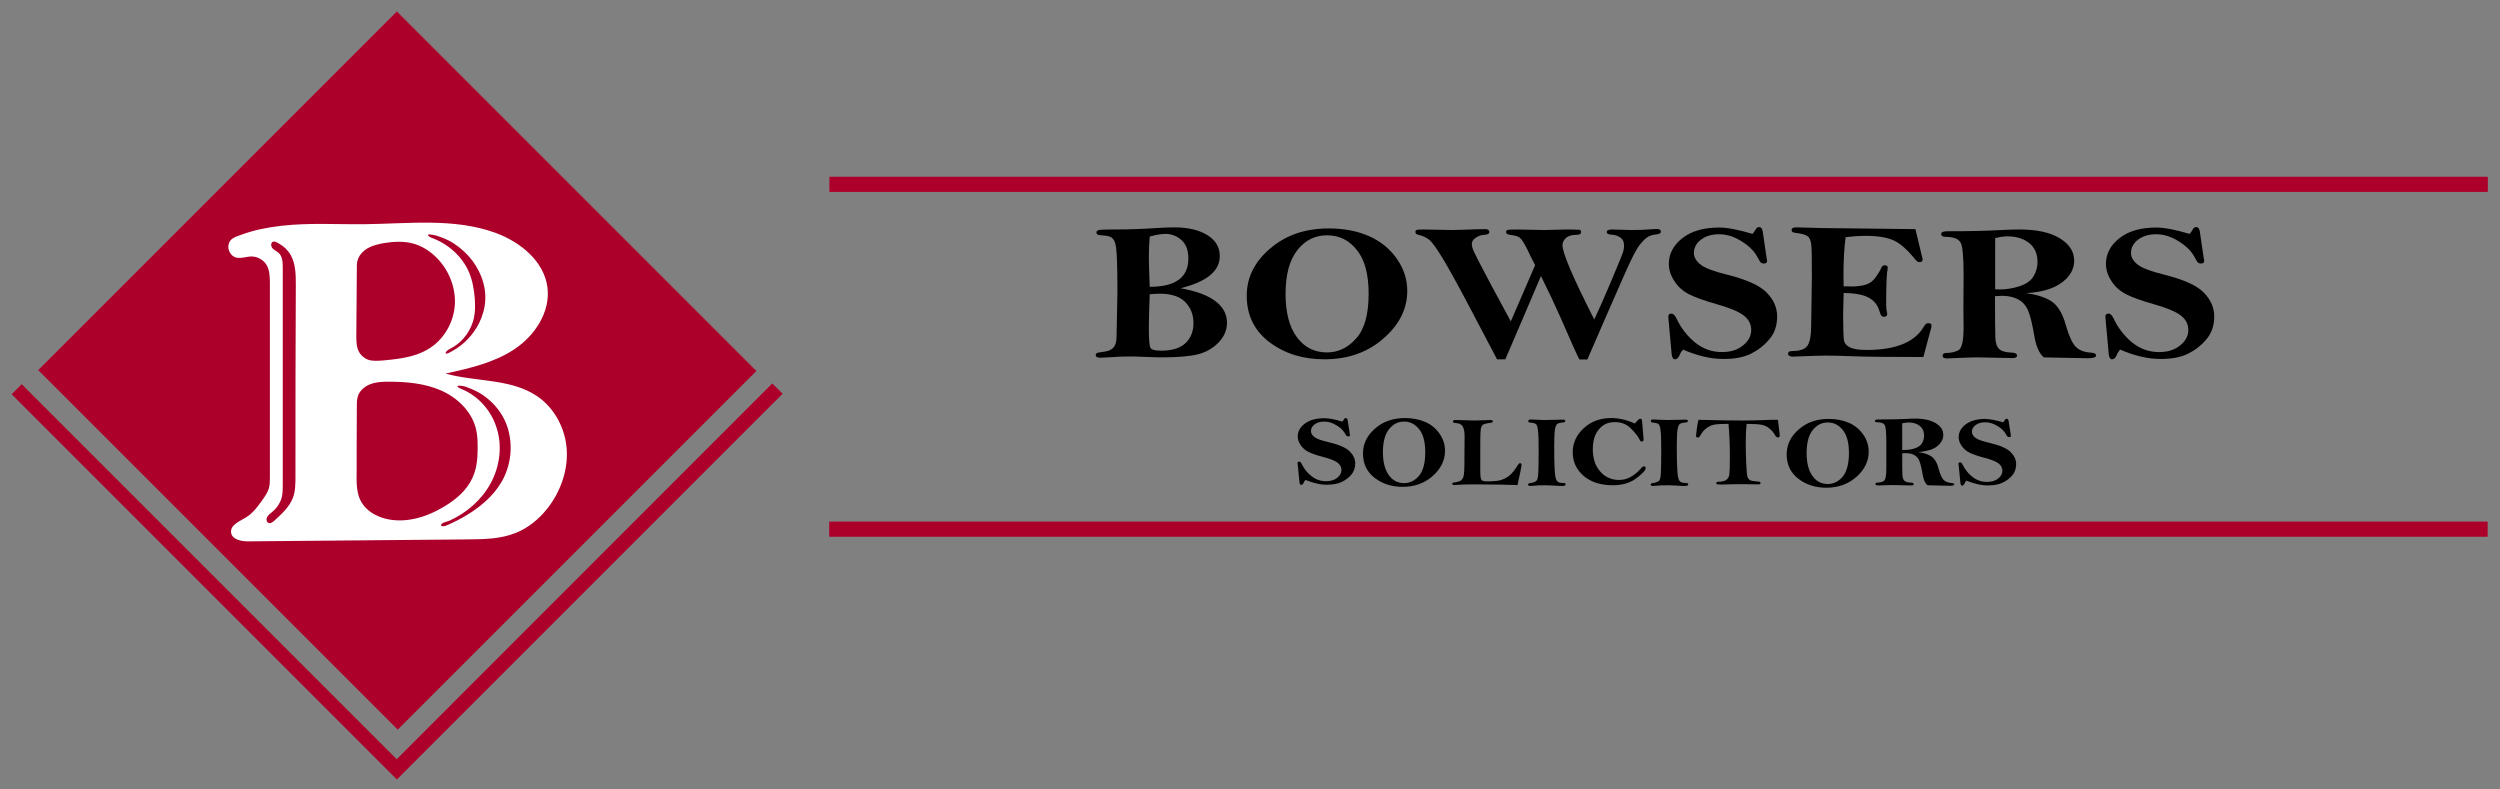 <?xml version="1.0" encoding="utf-8"?>
<!-- Generator: Adobe Illustrator 25.4.1, SVG Export Plug-In . SVG Version: 6.00 Build 0)  -->
<svg version="1.1" id="Layer_1" xmlns="http://www.w3.org/2000/svg" xmlns:xlink="http://www.w3.org/1999/xlink" x="0px" y="0px"
	 viewBox="0 0 1417.3 447.4" style="enable-background:new 0 0 1417.3 447.4;" xml:space="preserve">
<rect x="0" y="0" width="1417.3" height="447.4" fill="#808080" stroke="none"/>
<style type="text/css">
	.st0{fill:#AC002A;}
	.st1{fill:#FFFFFF;}
</style>
<rect x="81.5" y="65.9" transform="matrix(0.707 -0.707 0.707 0.707 -82.546 220.852)" class="st0" width="287.6" height="288.3"/>
<polygon class="st0" points="6.6,223.5 12.3,217.8 224.9,430.4 437.8,217.4 443.7,223.2 225,441.9 "/>
<path class="st1" d="M321.3,255.1c-0.7-11.9-6.7-23.5-16.5-30.3c-14.9-10.3-34.8-8.2-52.2-13c13.5-3,27.4-6.1,39-13.8
	c11.6-7.7,20.4-21,18.8-34.8c-1.8-15-15.3-26-29.5-31.2c-23.3-8.5-49-5.2-73.9-4.9c-15.8,0.2-31.7-0.9-47.4,0.9
	c-7.9,0.9-15.7,2.4-23.1,5.2c-3.3,1.2-6.4,2-7,5.9c-0.4,2.7,1.3,5.9,4,6.8c0.9,0.3,1.9,0.3,2.9,0.3c2-0.1,4.1-0.8,6.2-0.8
	c3.3,0,6.6,1.8,8.4,4.6c1.9,3.1,2,7,2,10.6c0,36.6,0,73.3,0,109.9c0,2.2,0,4.4-0.6,6.4c-0.7,2.5-2.3,4.6-3.8,6.8
	c-2.6,3.6-5.3,7.3-9.1,9.6c-3.6,2.2-8.9,4.2-8.5,8.5c0.4,4.1,5.9,5.2,10,5.1c41.4-0.4,82.8-0.7,124.1-1.1c9.3-0.1,18.8-0.2,27.3-3.7
	c7.1-2.8,13.1-7.8,17.9-13.8C317.7,278.9,322,266.9,321.3,255.1z M167.5,270c0,4.1,0,8.3-1.4,12.1c-2,5.3-6.4,9.3-10.6,13.1
	c-0.9,0.8-2.1,1.7-3.2,1.3c-1.2-0.4-1.5-2.2-0.9-3.3c0.6-1.2,1.7-1.9,2.7-2.8c2.6-2.1,4.7-5,5.6-8.3c0.6-2.3,0.6-4.8,0.6-7.2
	c0-41.1,0-82.3,0-123.4c0-2.9-0.2-6.2-2.3-8.1c-1.1-1-2.5-1.5-3.5-2.6c-0.2-0.2-0.4-0.5-0.5-0.8c-0.4-0.9-0.4-2,0.3-2.7
	c1.1-0.9,2.6,0.1,3.7,0.7c2.8,1.5,5.2,3.8,6.8,6.6c2.8,5,2.9,11,2.9,16.7C167.5,197.5,167.5,233.7,167.5,270z M247.5,133.6
	c2.3,0.7,4.5,1.6,6.6,2.6c4.3,2.2,8.2,5.3,11.5,8.9c6.1,6.8,10,15.9,9.5,25.1c-0.2,4.5-1.5,8.8-3.4,12.8
	c-3.3,6.6-8.5,12.2-14.9,15.8c-1.3,0.7-2.7,1.7-4.2,1.7c-0.1-1.8,3.3-3.1,4.6-3.9c5.8-3.6,10-9.7,11.5-16.4
	c0.7-3.4,0.7-6.9,0.5-10.4c-0.4-5.4-1.3-10.9-3.5-15.9c-4-8.9-11.9-15.8-21.1-19.1c-0.3-0.1-0.6-0.2-0.9-0.4
	c-0.2-0.1-0.3-0.2-0.5-0.4C240.8,131.9,246.8,133.4,247.5,133.6z M202,190.2c0.1-12.8,0.2-25.5,0.3-38.3c0-1.2,0-2.4,0.2-3.5
	c0-0.1,0-0.2,0.1-0.3c0.7-3.2,3.1-5.8,5.9-7.4c2.8-1.6,6-2.3,9.2-2.9c5.6-0.9,11.5-1.2,17,0.4c4.4,1.3,8.5,3.8,11.9,7
	c7.3,6.8,11.6,16.7,11.3,26.6c-0.3,9.9-5.5,19.7-13.7,25.2c-5.1,3.5-11.2,5.2-17.2,6.2c-3.1,0.5-6.2,0.8-9.3,1.1
	c-2.8,0.2-6.4,0.6-9.1-0.4c-2-0.8-3.8-2.2-4.9-4.1C202,197,202,193.5,202,190.2z M217.6,293.8c-4-1.2-7.8-3.2-10.6-6.3
	c-5.7-6.2-4.8-14.4-4.8-22.2c0-3.8,0-7.6,0-11.4c0-7.7,0.1-15.5,0.1-23.2c0-1.2,0-2.3,0.1-3.5c0.1-1.1,0.3-2.2,0.7-3.2
	c1.3-3.1,4.2-5.3,7.4-6.4c3.2-1.1,6.6-1.2,9.9-1.2c10,0,20.3,0.9,29.5,4.9c9.2,4,17.2,11.6,19.8,21.3c1,3.7,1.1,7.5,1.1,11.3
	c0,5.8-0.5,11.7-2.9,16.9c-3.2,7.2-9.5,12.5-16.3,16.5C241.5,293.4,229,297.1,217.6,293.8z M283.6,274.4c-4,6.4-9.8,11.6-16.1,15.8
	c-3.6,2.4-7.4,4.5-11.3,6.3c-1.3,0.6-2.6,1.3-3.9,1.7c-0.9,0.2-2.8,0.4-2.1-0.9c0.6-1.2,3.7-1.7,4.8-2.2c9.6-4.4,18-11.7,23.1-21
	c5.1-9.3,6.7-20.5,3.7-30.7c-2.9-10.2-10.5-19-20.3-22.9c-0.5-0.2-1.3-0.5-1.8-1c-1.6-1.4,2.5-0.7,3.1-0.6c1.7,0.4,3.3,1.2,4.9,1.8
	c2.8,1.2,5.5,2.7,7.9,4.6c4.8,3.7,8.7,8.6,11.1,14.2C291.4,250.8,290.1,264.2,283.6,274.4z"/>
<rect x="470.2" y="100.2" class="st0" width="940.2" height="8.6"/>
<rect x="470.1" y="295.7" class="st0" width="940.2" height="8.6"/>
<g>
	<path d="M669.3,163.4c8.8,1.6,15.4,4,19.7,7.3c4.4,3.3,6.6,7.4,6.6,12.3c0,4.1-1.6,7.9-4.8,11.2c-3.2,3.3-7.1,5.5-11.8,6.7
		c-4.6,1.1-11.4,1.7-20.3,1.7c-2.2,0-5.6-0.1-10.2-0.3c-3.8-0.2-6.8-0.2-9-0.2c-2.9,0-6.8,0.2-11.6,0.5c-2,0.1-3.4,0.2-4.2,0.2
		c-1.7,0-2.5-0.5-2.5-1.6c0-0.8,0.7-1.3,2-1.4c2.7-0.3,4.6-0.7,5.8-1.2c1.2-0.5,2.2-1.3,2.9-2.5c0.7-1.2,1.1-3,1.1-5.6l0.5-25.2
		c0-7.8-0.1-14.1-0.3-18.8c-0.2-4.7-0.6-7.7-1.1-9.1c-0.5-1.4-1.3-2.3-2.2-2.9c-1-0.5-2.4-0.9-4.3-1c-1.7-0.1-2.8-0.2-3.3-0.5
		c-0.5-0.3-0.7-0.7-0.7-1.2c0-0.8,0.5-1.2,1.5-1.4c1-0.2,3.8-0.3,8.4-0.3c8.5,0,16.4-0.3,23.8-0.8c4.4-0.3,7.9-0.4,10.5-0.4
		c7.8,0,14,1.5,18.7,4.4c4.7,2.9,7,6.9,7,11.8C691.6,153.6,684.2,159.7,669.3,163.4z M651.8,162.6c14.6,0,21.9-5.3,21.9-16
		c0-4.7-1.3-8.2-3.9-10.5c-2.6-2.3-5.6-3.5-9-3.5c-2.5,0-5.5,0.5-9,1.5c-0.3,3.6-0.5,7.4-0.5,11.4
		C651.3,148.8,651.5,154.5,651.8,162.6z M651.8,166.8c-0.3,7.6-0.5,13.9-0.5,19c0,6.7,0.3,10.5,1,11.5c0.6,1,2.7,1.5,6,1.5
		c6.1,0,10.7-1.4,13.7-4.2c3-2.8,4.6-6.6,4.6-11.4c0-4.9-1.6-8.8-4.7-12c-3.1-3.1-7.9-4.7-14.3-4.7
		C656.1,166.5,654.2,166.6,651.8,166.8z"/>
	<path d="M753.3,129.5c8.7,0,16.3,1.5,22.9,4.4c6.5,2.9,11.8,7.2,15.7,12.8c3.9,5.6,5.9,11.6,5.9,18.2c0,10.2-4.5,19.2-13.5,27
		c-9,7.9-20.2,11.8-33.5,11.8c-12.1,0-22.5-3.2-31.1-9.7c-8.6-6.5-12.9-15.3-12.9-26.3c0-10.5,4.5-19.4,13.4-26.9
		C729.1,133.2,740.1,129.5,753.3,129.5z M775.9,166.5c0-11-2.2-19.3-6.7-24.8c-4.4-5.6-10.1-8.3-16.9-8.3c-6.8,0-12.4,2.8-16.8,8.4
		c-4.4,5.6-6.7,13.8-6.7,24.8c0,10.5,2.1,18.7,6.4,24.5c4.2,5.8,10,8.7,17.1,8.7c6.3,0,11.8-2.6,16.5-7.9
		C773.6,186.6,775.9,178.2,775.9,166.5z"/>
	<path d="M853.4,203.7h-4.7l-16.1-30.6c-6.4-12.2-11.4-21.1-14.8-26.8c-3.5-5.7-6-9.2-7.7-10.5c-1.7-1.3-3.6-2.1-5.7-2.6
		c-1.3-0.3-2-0.8-2-1.6c0-0.6,0.2-1,0.7-1.2c0.5-0.2,1.8-0.3,3.9-0.3l16.1,0.3c2,0,4.6-0.1,7.9-0.2c4.7-0.2,8.4-0.3,11-0.3
		c1.5,0,2.3,0.5,2.3,1.6c0,1-0.9,1.5-2.8,1.6c-1.8,0.1-3.5,0.7-4.9,1.7c-1.5,1-2.2,2.2-2.2,3.6c0,1.1,0.4,2.6,1.2,4.3
		c0.8,1.8,4.1,8.2,10,19.3l10.9,20.2l13.8-31.9c-0.9-1.6-2.3-4.4-4.2-8.4c-1.9-4-3.5-6.4-4.6-7.2c-1.1-0.8-3-1.3-5.6-1.6
		c-1.4-0.2-2.1-0.7-2.1-1.6c0-0.6,0.3-1,0.8-1.1c0.5-0.2,2.4-0.3,5.7-0.3l15.3,0.3l12.5-0.3c4.4,0,6.8,0.1,7.4,0.2
		c0.6,0.1,0.8,0.5,0.8,1.3c0,1-0.8,1.5-2.4,1.5c-2.8,0-4.8,0.6-6.1,1.8s-2,2.5-2,4.1c0,4.5,6,18.5,18,42.1
		c2.5-5.2,5.7-12.4,9.6-21.7c3.9-9.3,6.1-14.6,6.6-16.1c0.5-1.5,0.7-2.8,0.7-4.2c0-2-0.7-3.5-2.2-4.5s-3-1.4-4.4-1.5
		c-2.1-0.1-3.2-0.6-3.2-1.5c0-1,1-1.5,2.9-1.5l10.8,0.3c4.2,0,7.9-0.1,11-0.4c1.8-0.1,2.9-0.2,3.5-0.2c1.7,0,2.5,0.5,2.5,1.5
		c0,0.9-0.9,1.4-2.6,1.6c-1.8,0.1-3.3,0.6-4.6,1.3c-1.3,0.7-2.9,2.2-4.8,4.6c-1.9,2.4-4.5,7.5-8,15.3l-10.8,24.6l-10.9,25.1h-4.5
		c-1-1.7-4.6-9.7-10.8-24c-3.3-7.4-6.9-15.1-11-23.3l-10.6,24.8L853.4,203.7z"/>
	<path d="M993.5,132.6c0.5-0.5,1.1-1.2,1.6-2.2c0.6-1.1,1.3-1.7,2.1-1.7c1.1,0,1.8,0.8,2.1,2.4l2.2,15l0.3,1.8c0,1-0.6,1.5-1.7,1.5
		c-0.8,0-1.5-0.2-1.8-0.5c-0.4-0.3-1.1-1.5-2.1-3.4c-1.8-3.3-4.8-6.2-9-8.8c-4.2-2.6-8.4-3.9-12.6-3.9c-4.1,0-7.5,1-10.2,3
		c-2.7,2-4.1,4.6-4.1,7.6c0,2.4,1.3,4.7,3.8,6.6c2.5,2,7.4,3.8,14.6,5.6c11.3,2.8,18.9,6.2,22.9,10.3c4,4.1,5.9,8.6,5.9,13.6
		c0,5.1-1.5,9.4-4.4,12.8c-2.9,3.5-6.4,6.2-10.4,8.2c-4,2-9.2,3-15.5,3c-3.6,0-7.3-0.4-11.1-1.3s-7.8-2.2-11.9-4
		c-0.8,0.8-1.6,1.9-2.1,3.3c-0.7,1.5-1.5,2.2-2.5,2.2c-1.1,0-1.7-1-1.9-2.9l-1.8-19.8c-0.1-0.9-0.1-1.4-0.1-1.6
		c0-1.1,0.6-1.6,1.9-1.6c0.9,0,1.8,0.9,2.7,2.7c2.6,5.5,6.1,10,10.5,13.6c4.4,3.6,9.5,5.5,15.3,5.5c5,0,9-1.3,12-3.8
		c3.1-2.5,4.6-5.4,4.6-8.7s-1.4-6-4.2-8.2c-2.8-2.2-7.9-4.3-15.2-6.4c-7.1-2-12.4-3.9-15.9-5.7c-3.5-1.8-6.3-4.3-8.3-7.5
		c-2.1-3.2-3.1-6.4-3.1-9.7c0-5.7,2.6-10.6,7.7-14.6c5.1-4,12.1-6,20.9-6C979.2,129,985.6,130.2,993.5,132.6z"/>
	<path d="M1085.9,129.9c1.4,5.7,2.7,11.4,4.1,17.1c0,1.1-0.6,1.6-1.9,1.6c-0.7,0-1.5-0.5-2.3-1.5c-4.4-5.5-8.5-9.1-12.2-10.8
		c-3.7-1.7-9-2.6-16-2.6c-3.9,0-7.6,0.3-11.3,0.8c-0.8,6.5-1.2,13.5-1.2,21.2c0,1.3,0,3.5,0.1,6.6l4.9,0.1c3.1,0,5.7-0.4,7.9-1.1
		c2.2-0.7,4.1-2.2,5.7-4.6c1.6-2.3,2.4-3.8,2.7-4.5c0.4-1.2,1.1-1.8,2-1.8c1.2,0,1.8,0.4,1.8,1.3c0,0.3,0,0.5-0.1,0.9
		c-0.5,2.3-0.8,9-0.8,20.3c0,1.6,0.2,3,0.5,4.3c0.1,0.4,0.1,0.7,0.1,0.9c0,1-0.7,1.5-2.1,1.5c-0.9,0-1.7-1-2.2-2.9
		c-0.9-3.4-2.8-6-5.9-7.8s-7.9-2.7-14.5-2.8c-0.2,6.1-0.3,10.2-0.3,12.1c0,8.3,0.2,13.3,0.5,14.9c0.3,1.6,1.4,2.8,3.3,3.8
		c1.9,1,5.1,1.5,9.6,1.5c16.4,0,27.3-4.4,32.4-13.3c0.7-1.2,1.5-1.9,2.4-1.9c1.2,0,1.9,0.4,1.9,1.3c0,0.6-0.1,1.3-0.4,2.2l-4.2,15.7
		l-23.4-0.1c-6.6,0-12.8-0.2-18.5-0.4s-10.2-0.3-13.4-0.3c-3.6,0-9.1,0.2-16.4,0.5c-0.9,0.1-1.6,0.1-2,0.1c-2,0-3-0.6-3-1.7
		c0-1,0.8-1.5,2.5-1.5c4.2,0,7-1,8.4-2.9c1.4-1.9,2.2-5.8,2.2-11.8l0.4-28.2c0-9.6-0.1-15.6-0.4-17.8c-0.3-2.2-1-3.7-2.2-4.5
		c-1.2-0.8-3.5-1.4-6.8-1.8c-1.4-0.1-2.1-0.7-2.1-1.5c0-1.1,0.8-1.6,2.4-1.6l15.6,0.4L1085.9,129.9z"/>
	<path d="M1148.5,166.2c5.8,0.7,10.5,2.2,14.2,4.4c3.7,2.3,6.5,6.8,8.4,13.5c1.8,6.3,3.7,10.5,5.7,12.5c2,2,4.8,3.1,8.5,3.3
		c2,0.1,3,0.7,3,1.6c0,1.1-1.6,1.6-4.9,1.6l-24.7-0.5c-2.6-2.2-4.3-6.1-5.3-11.6c-1.2-7.1-2.4-12.2-3.7-15.1c-1.3-2.9-3.2-5-5.8-6.3
		c-2.6-1.3-5.5-1.9-8.9-1.9c-1,0-2.3,0.1-4,0.2c0,12.7,0.1,20.6,0.2,23.5c0.1,3,0.8,5.1,2.1,6.4c1.3,1.3,3.7,2,7.3,2.1
		c1.9,0.1,2.9,0.7,2.9,1.6c0,1-0.8,1.5-2.5,1.5l-19.7-0.4c-2.6,0-6,0.1-10.2,0.3c-3.8,0.2-6.2,0.3-7.2,0.3c-1.8,0-2.6-0.5-2.6-1.6
		c0-1,0.8-1.5,2.3-1.5c2.4,0,4.6-0.5,6.6-1.5c2-1,3-5.3,3-12.9l-0.1-10.1l0.1-19.5c0-10.1-0.5-16.2-1.6-18.4s-3.9-3.4-8.4-3.4
		c-1.8,0-2.7-0.6-2.7-1.6c0-1.1,1.2-1.6,3.6-1.6c12,0,22.3-0.2,30.6-0.7c3.7-0.2,7.1-0.3,10.1-0.3c9.7,0,17.3,1.6,22.8,4.9
		c5.5,3.3,8.3,7.6,8.3,12.8c0,3.5-1.3,6.7-3.9,9.6c-2.6,2.8-5.9,4.9-9.8,6.3S1153.7,165.9,1148.5,166.2z M1131.1,164
		c1.1,0,1.9,0.1,2.5,0.1c3.7,0,7.5-0.6,11.2-1.8c3.8-1.2,6.5-3.1,8-5.6c1.6-2.6,2.3-5.3,2.3-8.3c0-4.5-1.6-8.1-4.7-10.6
		c-3.2-2.5-7.2-3.8-12.2-3.8c-2.1,0-4.5,0.3-7.1,1V164z"/>
	<path d="M1241.3,132.6c0.5-0.5,1.1-1.2,1.6-2.2c0.6-1.1,1.3-1.7,2.1-1.7c1.1,0,1.8,0.8,2.1,2.4l2.2,15l0.3,1.8c0,1-0.6,1.5-1.7,1.5
		c-0.8,0-1.5-0.2-1.8-0.5c-0.4-0.3-1.1-1.5-2.1-3.4c-1.8-3.3-4.8-6.2-9-8.8c-4.2-2.6-8.4-3.9-12.6-3.9c-4.1,0-7.5,1-10.2,3
		c-2.7,2-4.1,4.6-4.1,7.6c0,2.4,1.3,4.7,3.8,6.6c2.5,2,7.4,3.8,14.6,5.6c11.3,2.8,18.9,6.2,22.9,10.3c4,4.1,5.9,8.6,5.9,13.6
		c0,5.1-1.5,9.4-4.4,12.8c-2.9,3.5-6.4,6.2-10.4,8.2c-4,2-9.2,3-15.5,3c-3.6,0-7.3-0.4-11.1-1.3c-3.8-0.9-7.8-2.2-11.9-4
		c-0.8,0.8-1.6,1.9-2.1,3.3c-0.7,1.5-1.5,2.2-2.5,2.2c-1.1,0-1.7-1-1.9-2.9l-1.8-19.8c-0.1-0.9-0.1-1.4-0.1-1.6
		c0-1.1,0.6-1.6,1.9-1.6c0.9,0,1.8,0.9,2.7,2.7c2.6,5.5,6.1,10,10.5,13.6c4.4,3.6,9.5,5.5,15.3,5.5c5,0,9-1.3,12-3.8
		c3.1-2.5,4.6-5.4,4.6-8.7s-1.4-6-4.2-8.2c-2.8-2.2-7.9-4.3-15.2-6.4c-7.1-2-12.4-3.9-15.9-5.7c-3.5-1.8-6.3-4.3-8.3-7.5
		c-2.1-3.2-3.1-6.4-3.1-9.7c0-5.7,2.6-10.6,7.7-14.6c5.1-4,12.1-6,20.9-6C1227,129,1233.3,130.2,1241.3,132.6z"/>
	<path d="M860.3,275c-5.3-0.2-13.6-0.4-24.9-0.4c-3.9,0-7.1,0.1-9.6,0.3c-0.6,0-1,0.1-1.3,0.1c-0.8,0-1.2-0.3-1.2-0.8
		c0-0.3,0.1-0.4,0.3-0.5c0.2-0.1,0.7-0.2,1.6-0.3c1.3-0.2,2.3-0.5,3-1c0.7-0.5,1.2-1.3,1.5-2.3c0.3-1,0.5-3.6,0.5-7.7
		c0-4.1,0.1-9,0.1-14.7c0-2.3-0.2-3.9-0.6-4.9c-0.4-1-0.9-1.8-1.6-2.2c-0.7-0.5-1.7-0.7-3-0.8c-0.9,0-1.4-0.3-1.4-0.9
		s0.5-0.8,1.6-0.8l10.6,0.3c1.6,0,3.9-0.1,6.9-0.2c1.1,0,1.8-0.1,2.2-0.1c0.9,0,1.3,0.3,1.3,0.8c0,0.3-0.1,0.5-0.4,0.6
		c-0.3,0.1-1,0.3-2.2,0.4c-1.4,0.2-2.4,0.5-3,0.9c-0.6,0.5-1,1.3-1.2,2.4c-0.2,1.1-0.3,3.7-0.3,7.7v16.7c0,2.6,0.3,4.1,0.8,4.6
		c0.5,0.5,1.5,0.7,2.9,0.7c3.5,0,6.1-0.2,7.8-0.7c1.7-0.5,3.3-1.3,4.9-2.5c1.5-1.2,3.2-3.3,5-6.2c0.4-0.6,0.7-0.9,1.1-0.9
		c0.6,0,0.9,0.3,0.9,0.8C862.5,264.7,861.8,268.5,860.3,275z"/>
	<path d="M926.8,240.1c0.5-0.5,1-1,1.5-1.6c0.6-0.7,1.1-1.1,1.5-1.1c0.4,0,0.7,0.1,0.9,0.3c0.1,0.2,0.2,0.8,0.3,1.7l0.7,8.7l0.1,1.1
		c0,0.7-0.4,1.1-1.1,1.1c-0.5,0-0.9-0.3-1.1-0.9c-0.9-2-2.6-4.1-5-6.5c-2.4-2.4-5.4-3.6-9-3.6c-2.7,0-5,0.6-6.8,1.9
		c-1.8,1.3-3.3,3.1-4.3,5.3c-1,2.2-1.5,4.9-1.5,8.1c0,5.4,1.4,9.6,4.3,12.8c2.8,3.2,6.4,4.7,10.6,4.7c4.6,0,8.8-2.3,12.7-6.9
		c0.5-0.6,0.9-0.8,1.3-0.8c0.7,0,1.1,0.3,1.1,0.9c0,1.2-1.8,3.2-5.3,5.8c-3.5,2.7-8,4-13.3,4c-7,0-12.6-1.8-16.7-5.4
		c-4.1-3.6-6.1-8-6.1-13.3c0-5.2,2.1-9.8,6.2-13.6c4.1-3.8,9.3-5.8,15.6-5.8C917.7,237,922.2,238,926.8,240.1z"/>
	<path d="M937.1,237.8c0.7,0,2.3,0.1,4.6,0.2c1.8,0.1,3.2,0.1,4.2,0.1l9.8-0.2c0.8,0,1.2,0.3,1.2,0.8c0,0.4-0.4,0.7-1.1,0.8
		c-1.7,0.1-2.8,0.4-3.4,0.8c-0.6,0.4-1,1.3-1.3,2.8s-0.5,4.8-0.5,9.9c0,5.9,0.1,10.5,0.3,13.7c0.2,3.2,0.6,5.2,1.3,6
		c0.7,0.8,1.7,1.1,3.3,1.1c1,0,1.6,0.2,1.6,0.7c0,0.7-0.6,1-1.7,1c-0.3,0-0.8,0-1.4,0c-4-0.2-6.8-0.4-8.2-0.4
		c-3.2,0-5.6,0.1-7.1,0.3c-0.8,0.1-1.4,0.1-1.7,0.1c-0.8,0-1.2-0.3-1.2-0.8c0-0.4,0.3-0.7,1-0.8c1.8-0.2,3-0.7,3.7-1.3
		s1-2.3,1.1-4.9c0.1-2.6,0.2-6.6,0.2-12.1c0-5.8-0.1-9.7-0.4-11.6c-0.2-2-0.6-3.2-1.2-3.6c-0.5-0.4-1.6-0.7-3.1-0.8
		c-0.8-0.1-1.2-0.3-1.2-0.9C935.9,238.1,936.3,237.8,937.1,237.8z"/>
	<path d="M867.6,237.8c0.7,0,2.3,0.1,4.6,0.2c1.8,0.1,3.2,0.1,4.2,0.1l9.8-0.2c0.8,0,1.2,0.3,1.2,0.8c0,0.4-0.4,0.7-1.1,0.8
		c-1.7,0.1-2.8,0.4-3.4,0.8c-0.6,0.4-1,1.3-1.3,2.8s-0.5,4.8-0.5,9.9c0,5.9,0.1,10.5,0.3,13.7c0.2,3.2,0.6,5.2,1.3,6
		c0.7,0.8,1.7,1.1,3.3,1.1c1,0,1.6,0.2,1.6,0.7c0,0.7-0.6,1-1.7,1c-0.3,0-0.8,0-1.4,0c-4-0.2-6.8-0.4-8.2-0.4
		c-3.2,0-5.6,0.1-7.1,0.3c-0.8,0.1-1.4,0.1-1.7,0.1c-0.8,0-1.2-0.3-1.2-0.8c0-0.4,0.3-0.7,1-0.8c1.8-0.2,3-0.7,3.7-1.3
		s1-2.3,1.1-4.9c0.1-2.6,0.2-6.6,0.2-12.1c0-5.8-0.1-9.7-0.4-11.6c-0.2-2-0.6-3.2-1.2-3.6c-0.5-0.4-1.6-0.7-3.1-0.8
		c-0.8-0.1-1.2-0.3-1.2-0.9C866.5,238.1,866.9,237.8,867.6,237.8z"/>
	<path d="M962.9,238c11.3,0.3,19.6,0.4,25,0.4c4.1,0,8.6-0.1,13.5-0.3c1.8-0.1,3.2-0.1,4.3-0.1c0.4,0,1.2,0,2.2,0
		c0.2,0.7,0.3,2.3,0.6,4.6l0.5,4.3c0,0.7-0.4,1.1-1.1,1.1c-0.5,0-1.1-0.4-1.6-1.3c-0.8-1.5-1.9-2.8-3.2-3.8
		c-1.3-1.1-2.8-1.8-4.5-2.1c-1.7-0.3-4.5-0.5-8.4-0.5c-0.3,2.8-0.5,6.3-0.5,10.5c0,4.3,0.1,8.4,0.3,12.4c0.2,4,0.4,6.4,0.7,7.2
		c0.3,0.8,0.8,1.4,1.4,1.8c0.7,0.4,2.3,0.6,4.7,0.8c0.8,0.1,1.3,0.3,1.3,0.8c0,0.5-0.4,0.8-1.1,0.8l-0.9,0l-6.7-0.1
		c-5.3,0-8.4,0-9.6,0.1l-4.1,0.1c-0.3,0-1,0-2-0.1c-0.5-0.1-0.7-0.3-0.7-0.7c0-0.5,0.4-0.8,1.2-0.8c1.9,0,3.4-0.3,4.4-1
		c1-0.7,1.6-1.7,1.8-3.2c0.2-1.5,0.3-4.7,0.3-9.6c0-7.8-0.3-14.1-0.8-19c-3.6,0-6.2,0.1-7.8,0.4c-1.6,0.2-3.1,0.9-4.6,2
		c-1.5,1.1-2.7,2.5-3.6,4.3c-0.4,0.7-0.8,1-1.3,1c-0.7,0-1.1-0.3-1.1-0.8c0-0.2,0.1-1.4,0.4-3.6C962.2,241.3,962.5,239.4,962.9,238z
		"/>
	<path d="M1036.7,237.5c4.5,0,8.3,0.8,11.7,2.3c3.3,1.5,6,3.8,8,6.7s3,6.1,3,9.6c0,5.3-2.3,10.1-6.9,14.2
		c-4.6,4.1-10.3,6.2-17.1,6.2c-6.2,0-11.5-1.7-15.9-5.1c-4.4-3.4-6.6-8-6.6-13.8c0-5.5,2.3-10.2,6.8-14.1
		C1024.3,239.4,1029.9,237.5,1036.7,237.5z M1048.2,256.9c0-5.8-1.1-10.1-3.4-13c-2.3-2.9-5.1-4.4-8.6-4.4c-3.5,0-6.3,1.5-8.6,4.4
		c-2.3,2.9-3.4,7.3-3.4,13c0,5.5,1.1,9.8,3.3,12.9c2.2,3.1,5.1,4.6,8.7,4.6c3.2,0,6.1-1.4,8.4-4.1S1048.2,263,1048.2,256.9z"/>
	<path d="M796.5,237c4.5,0,8.3,0.8,11.7,2.3s6,3.8,8,6.7c2,2.9,3,6.1,3,9.6c0,5.3-2.3,10.1-6.9,14.2S802,276,795.2,276
		c-6.2,0-11.5-1.7-15.9-5.1c-4.4-3.4-6.6-8-6.6-13.8c0-5.5,2.3-10.2,6.8-14.1C784.1,238.9,789.8,237,796.5,237z M808,256.4
		c0-5.8-1.1-10.1-3.4-13s-5.1-4.4-8.6-4.4c-3.5,0-6.3,1.5-8.6,4.4s-3.4,7.3-3.4,13c0,5.5,1.1,9.8,3.3,12.9s5.1,4.6,8.7,4.6
		c3.2,0,6.1-1.4,8.4-4.1C806.8,267,808,262.6,808,256.4z"/>
	<path d="M1087.4,256.3c3,0.4,5.4,1.1,7.3,2.3c1.9,1.2,3.4,3.5,4.3,7c0.9,3.3,1.9,5.5,2.9,6.5c1,1,2.5,1.6,4.4,1.7
		c1,0.1,1.6,0.3,1.6,0.8c0,0.5-0.8,0.8-2.5,0.8l-12.7-0.3c-1.3-1.1-2.2-3.1-2.7-6c-0.6-3.7-1.3-6.3-1.9-7.9s-1.7-2.6-3-3.3
		s-2.8-1-4.6-1c-0.5,0-1.2,0-2.1,0.1c0,6.6,0,10.7,0.1,12.2c0.1,1.5,0.4,2.6,1.1,3.3c0.7,0.7,1.9,1,3.8,1.1c1,0.1,1.5,0.3,1.5,0.8
		s-0.4,0.8-1.3,0.8l-10.1-0.2c-1.4,0-3.1,0-5.2,0.1c-2,0.1-3.2,0.1-3.7,0.1c-0.9,0-1.4-0.3-1.4-0.8c0-0.5,0.4-0.8,1.2-0.8
		c1.2,0,2.4-0.3,3.4-0.8c1-0.5,1.6-2.8,1.6-6.7l0-5.2l0-10.1c0-5.2-0.3-8.4-0.8-9.6c-0.5-1.2-2-1.8-4.3-1.8c-0.9,0-1.4-0.3-1.4-0.8
		c0-0.5,0.6-0.8,1.8-0.8c6.2,0,11.5-0.1,15.8-0.3c1.9-0.1,3.6-0.2,5.2-0.2c5,0,8.9,0.9,11.7,2.6c2.8,1.7,4.3,3.9,4.3,6.7
		c0,1.8-0.7,3.5-2,5c-1.3,1.5-3,2.6-5,3.3C1092.5,255.6,1090.1,256.1,1087.4,256.3z M1078.4,255.1c0.6,0,1,0,1.3,0
		c1.9,0,3.8-0.3,5.8-0.9c1.9-0.6,3.3-1.6,4.1-2.9c0.8-1.3,1.2-2.8,1.2-4.3c0-2.4-0.8-4.2-2.4-5.5c-1.6-1.3-3.7-2-6.3-2
		c-1.1,0-2.3,0.2-3.7,0.5V255.1z"/>
	<path d="M1135.6,239.4c0.3-0.2,0.6-0.6,0.9-1.1c0.3-0.6,0.7-0.9,1.1-0.9c0.6,0,1,0.4,1.1,1.2l1.2,7.6l0.1,0.9
		c0,0.5-0.3,0.7-0.9,0.7c-0.4,0-0.8-0.1-1-0.3c-0.2-0.2-0.6-0.7-1.1-1.7c-1-1.6-2.5-3.1-4.8-4.4c-2.2-1.3-4.4-2-6.7-2
		c-2.2,0-4,0.5-5.4,1.5c-1.4,1-2.2,2.3-2.2,3.9c0,1.2,0.7,2.4,2,3.4c1.3,1,3.9,1.9,7.7,2.8c6,1.4,10,3.1,12.2,5.2
		c2.1,2.1,3.2,4.4,3.2,6.9c0,2.6-0.8,4.8-2.3,6.5c-1.5,1.8-3.4,3.1-5.5,4.1c-2.1,1-4.9,1.5-8.2,1.5c-1.9,0-3.9-0.2-5.9-0.7
		c-2-0.5-4.1-1.1-6.3-2c-0.4,0.4-0.8,1-1.1,1.7c-0.4,0.8-0.8,1.1-1.3,1.1c-0.6,0-0.9-0.5-1-1.5l-1-10.1c0-0.4-0.1-0.7-0.1-0.8
		c0-0.5,0.3-0.8,1-0.8c0.5,0,1,0.5,1.4,1.4c1.4,2.8,3.2,5.1,5.6,6.9c2.3,1.8,5,2.8,8.1,2.8c2.6,0,4.8-0.6,6.4-1.9
		c1.6-1.3,2.4-2.8,2.4-4.4c0-1.6-0.7-3-2.2-4.2c-1.5-1.1-4.2-2.2-8.1-3.2c-3.8-1-6.6-2-8.4-2.9c-1.8-0.9-3.3-2.2-4.4-3.8
		c-1.1-1.6-1.7-3.3-1.7-4.9c0-2.9,1.4-5.4,4.1-7.4s6.4-3,11.1-3C1128.1,237.6,1131.4,238.2,1135.6,239.4z"/>
	<path d="M760.9,239c0.3-0.2,0.6-0.6,0.9-1.1c0.3-0.6,0.7-0.9,1.1-0.9c0.6,0,1,0.4,1.1,1.2l1.2,7.6l0.1,0.9c0,0.5-0.3,0.7-0.9,0.7
		c-0.4,0-0.8-0.1-1-0.3c-0.2-0.2-0.6-0.7-1.1-1.7c-1-1.6-2.5-3.1-4.8-4.4c-2.2-1.3-4.4-2-6.7-2c-2.2,0-4,0.5-5.4,1.5
		c-1.4,1-2.2,2.3-2.2,3.9c0,1.2,0.7,2.4,2,3.4c1.3,1,3.9,1.9,7.7,2.8c6,1.4,10,3.1,12.2,5.2c2.1,2.1,3.2,4.4,3.2,6.9
		c0,2.6-0.8,4.8-2.3,6.5c-1.5,1.8-3.4,3.1-5.5,4.1c-2.1,1-4.9,1.5-8.2,1.5c-1.9,0-3.9-0.2-5.9-0.7c-2-0.5-4.1-1.1-6.3-2
		c-0.4,0.4-0.8,1-1.1,1.7c-0.4,0.8-0.8,1.1-1.3,1.1c-0.6,0-0.9-0.5-1-1.5l-1-10.1c0-0.4-0.1-0.7-0.1-0.8c0-0.5,0.3-0.8,1-0.8
		c0.5,0,1,0.5,1.4,1.4c1.4,2.8,3.2,5.1,5.6,6.9c2.3,1.8,5,2.8,8.1,2.8c2.6,0,4.8-0.6,6.4-1.9c1.6-1.3,2.4-2.8,2.4-4.4
		s-0.7-3-2.2-4.2c-1.5-1.1-4.2-2.2-8.1-3.2c-3.8-1-6.6-2-8.4-2.9c-1.8-0.9-3.3-2.2-4.4-3.8c-1.1-1.6-1.7-3.3-1.7-4.9
		c0-2.9,1.4-5.4,4.1-7.4s6.4-3,11.1-3C753.3,237.1,756.7,237.7,760.9,239z"/>
</g>
</svg>

